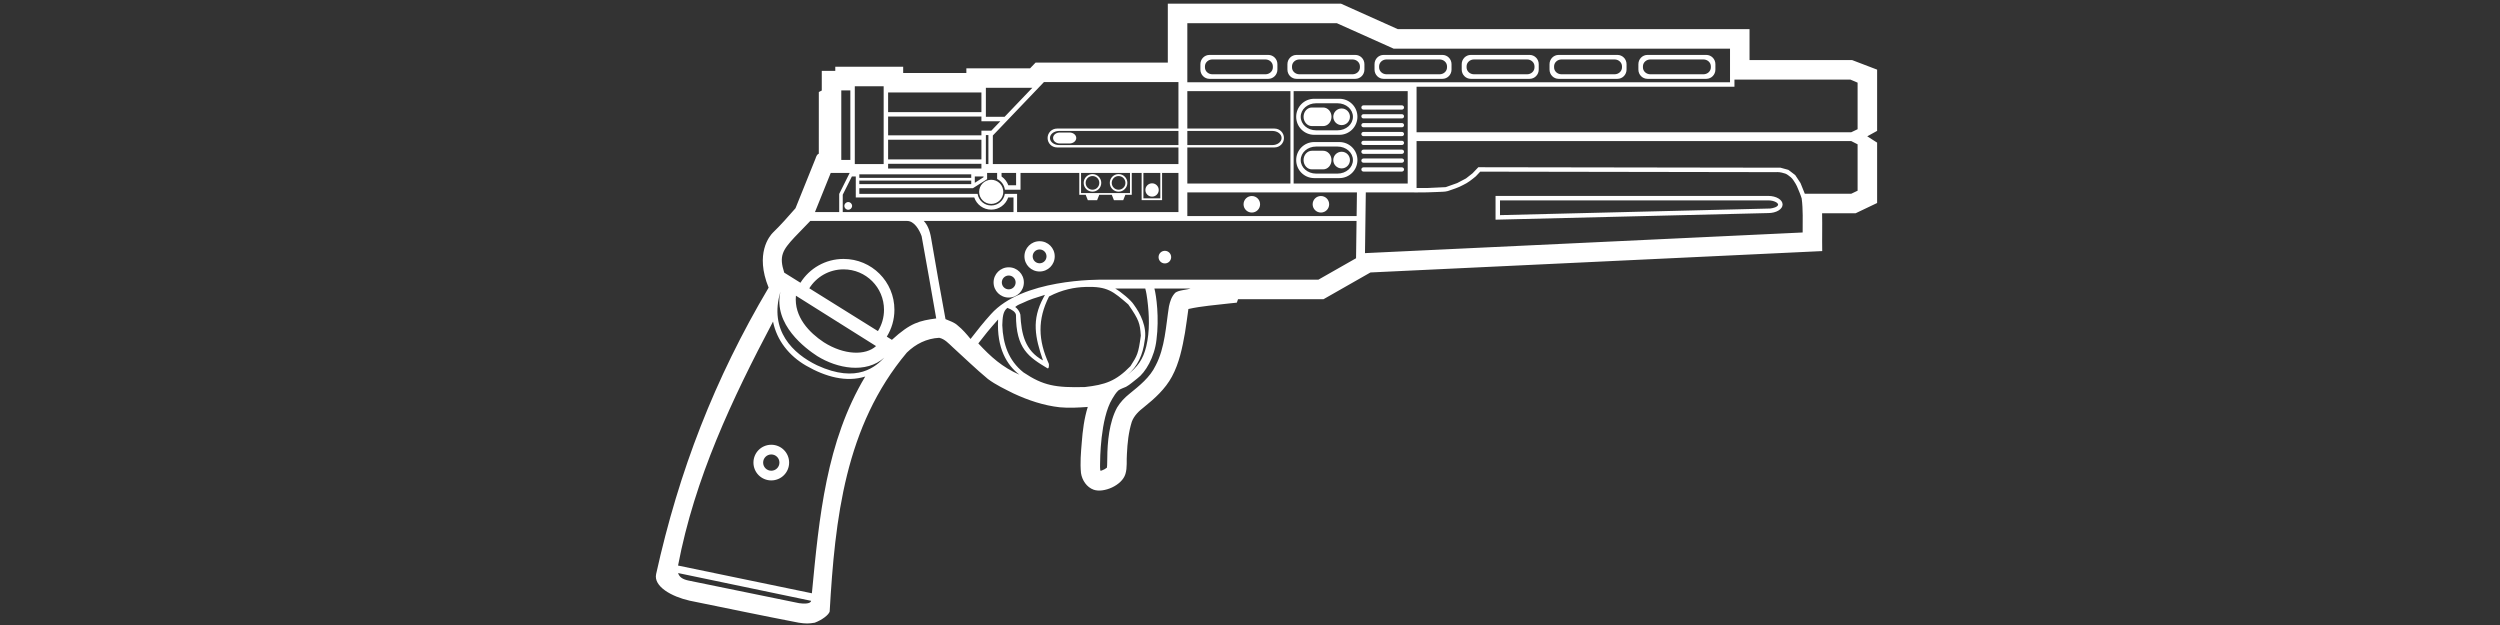 <?xml version="1.0" encoding="UTF-8" standalone="no"?>
<!-- Created with Inkscape (http://www.inkscape.org/) -->

<svg
   width="384"
   height="96"
   viewBox="0 0 101.6 25.4"
   version="1.1"
   id="svg5"
   inkscape:version="1.3.2 (091e20e, 2023-11-25, custom)"
   sodipodi:docname="Weapons_Turgle.svg"
   xml:space="preserve"
   xmlns:inkscape="http://www.inkscape.org/namespaces/inkscape"
   xmlns:sodipodi="http://sodipodi.sourceforge.net/DTD/sodipodi-0.dtd"
   xmlns="http://www.w3.org/2000/svg"
   xmlns:svg="http://www.w3.org/2000/svg"><rect x="0" y="0" width="101.6" height="25.4" fill="#333333" stroke="none"/><sodipodi:namedview
     id="namedview7"
     pagecolor="#ffffff"
     bordercolor="#999999"
     borderopacity="1"
     inkscape:pageshadow="0"
     inkscape:pageopacity="0"
     inkscape:pagecheckerboard="true"
     inkscape:document-units="px"
     showgrid="false"
     width="384mm"
     units="px"
     borderlayer="false"
     showborder="true"
     inkscape:showpageshadow="true"
     inkscape:zoom="1.8101934"
     inkscape:cx="166.28058"
     inkscape:cy="19.058737"
     inkscape:window-width="1920"
     inkscape:window-height="1017"
     inkscape:window-x="-8"
     inkscape:window-y="-8"
     inkscape:window-maximized="1"
     inkscape:current-layer="svg5"
     inkscape:snap-global="true"
     inkscape:snap-nodes="true"
     inkscape:deskcolor="#d1d1d1" /><defs
     id="defs2"><inkscape:path-effect
       effect="fill_between_many"
       method="originald"
       linkedpaths="#path269,0,1"
       id="path-effect8" /></defs><g
     inkscape:label="Layer 1"
     inkscape:groupmode="layer"
     id="layer1" /><inkscape:templateinfo><inkscape:name>Weapon SVG</inkscape:name><inkscape:author>Soulbruh</inkscape:author><inkscape:shortdesc>Used for weapons in BFII</inkscape:shortdesc><inkscape:date>2021-07-24</inkscape:date></inkscape:templateinfo><path
     id="path40-8"
     d="M 47.46,0.149 V 0.185 V 2.543 H 42.087 C 42.012,2.621 41.937,2.698 41.863,2.776 H 39.273 V 2.966 H 36.705 V 2.712 H 33.946 V 2.881 H 33.397 V 3.679 C 33.357,3.699 33.317,3.72 33.277,3.74 C 33.277,4.576 33.278,5.413 33.276,6.247 C 33.191,6.279 33.168,6.374 33.14,6.45 C 32.869,7.121 32.599,7.792 32.329,8.463 C 32.031,8.803 31.733,9.143 31.407,9.458 C 31.281,9.586 30.671,10.3 31.237,11.69 C 29.042,15.394 27.591,19.141 26.665,23.329 C 26.553,23.836 27.298,24.247 28.025,24.411 C 29.503,24.711 30.978,25.021 32.459,25.306 C 32.733,25.348 32.874,25.348 33.113,25.306 C 33.417,25.19 33.678,24.989 33.718,24.852 C 33.935,21.076 34.344,17.32 36.853,14.33 C 37.215,13.976 37.661,13.755 38.169,13.728 C 38.393,13.776 38.55,13.956 38.711,14.104 C 39.19,14.538 39.653,14.991 40.151,15.404 C 40.471,15.641 40.834,15.812 41.189,15.99 C 41.784,16.267 42.416,16.48 43.07,16.552 C 43.449,16.588 43.829,16.564 44.207,16.538 C 44.06,17.009 43.999,17.5 43.962,17.99 C 43.927,18.399 43.892,18.812 43.931,19.222 C 43.974,19.515 44.162,19.802 44.449,19.903 C 44.853,20.042 45.596,19.73 45.736,19.266 C 45.819,19 45.775,18.716 45.798,18.445 C 45.818,18.008 45.864,17.564 45.996,17.142 C 46.087,16.894 46.285,16.704 46.488,16.549 C 46.927,16.197 47.357,15.808 47.627,15.306 C 47.925,14.755 48.05,14.133 48.158,13.522 C 48.212,13.202 48.249,12.879 48.296,12.558 C 48.841,12.435 49.4,12.399 49.954,12.332 C 50.057,12.321 50.161,12.31 50.264,12.3 C 50.281,12.253 50.297,12.206 50.314,12.159 H 53.789 C 54.424,11.797 55.06,11.435 55.695,11.073 C 61.815,10.782 67.935,10.493 74.055,10.204 C 74.046,9.691 74.062,9.178 74.05,8.666 H 75.414 L 76.286,8.25 V 5.796 L 75.885,5.54 L 76.286,5.319 V 2.83 L 75.272,2.442 H 71.101 V 1.184 H 56.805 C 56.036,0.839 55.266,0.494 54.497,0.149 Z M 48.253,0.942 H 54.328 C 55.098,1.287 55.868,1.632 56.637,1.977 H 70.308 V 3.343 H 48.253 Z M 49.154,2.232 C 48.949,2.232 48.784,2.4 48.784,2.609 V 2.827 C 48.784,3.036 48.949,3.204 49.154,3.204 H 51.544 C 51.749,3.204 51.914,3.036 51.914,2.827 V 2.609 C 51.914,2.4 51.749,2.232 51.544,2.232 Z M 52.69,2.232 C 52.485,2.232 52.321,2.4 52.321,2.609 V 2.827 C 52.321,3.036 52.485,3.204 52.69,3.204 H 55.08 C 55.285,3.204 55.45,3.036 55.45,2.827 V 2.609 C 55.45,2.4 55.285,2.232 55.08,2.232 Z M 56.23,2.232 C 56.025,2.232 55.861,2.4 55.861,2.609 V 2.827 C 55.861,3.036 56.025,3.204 56.23,3.204 H 58.62 C 58.825,3.204 58.99,3.036 58.99,2.827 V 2.609 C 58.99,2.4 58.825,2.232 58.62,2.232 Z M 59.774,2.232 C 59.569,2.232 59.404,2.4 59.404,2.609 V 2.827 C 59.404,3.036 59.569,3.204 59.774,3.204 H 62.164 C 62.369,3.204 62.534,3.036 62.534,2.827 V 2.609 C 62.534,2.4 62.369,2.232 62.164,2.232 Z M 63.343,2.232 C 63.138,2.232 62.973,2.4 62.973,2.609 V 2.827 C 62.973,3.036 63.138,3.204 63.343,3.204 H 65.733 C 65.938,3.204 66.103,3.036 66.103,2.827 V 2.609 C 66.103,2.4 65.938,2.232 65.733,2.232 Z M 66.954,2.232 C 66.749,2.232 66.584,2.4 66.584,2.609 V 2.827 C 66.584,3.036 66.749,3.204 66.954,3.204 H 69.344 C 69.549,3.204 69.714,3.036 69.714,2.827 V 2.609 C 69.714,2.4 69.549,2.232 69.344,2.232 Z M 49.272,2.416 H 51.426 C 51.594,2.416 51.729,2.541 51.729,2.696 V 2.739 C 51.729,2.894 51.594,3.019 51.426,3.019 H 49.272 C 49.104,3.019 48.969,2.894 48.969,2.739 V 2.696 C 48.969,2.541 49.104,2.416 49.272,2.416 Z M 52.81,2.416 H 54.964 C 55.132,2.416 55.267,2.541 55.267,2.696 V 2.739 C 55.267,2.894 55.132,3.019 54.964,3.019 H 52.81 C 52.642,3.019 52.507,2.894 52.507,2.739 V 2.696 C 52.507,2.541 52.642,2.416 52.81,2.416 Z M 56.35,2.416 H 58.504 C 58.672,2.416 58.807,2.541 58.807,2.696 V 2.739 C 58.807,2.894 58.672,3.019 58.504,3.019 H 56.35 C 56.182,3.019 56.047,2.894 56.047,2.739 V 2.696 C 56.047,2.541 56.182,2.416 56.35,2.416 Z M 59.905,2.416 H 62.059 C 62.227,2.416 62.362,2.541 62.362,2.696 V 2.739 C 62.362,2.894 62.227,3.019 62.059,3.019 H 59.905 C 59.737,3.019 59.602,2.894 59.602,2.739 V 2.696 C 59.602,2.541 59.737,2.416 59.905,2.416 Z M 63.461,2.416 H 65.615 C 65.783,2.416 65.918,2.541 65.918,2.696 V 2.739 C 65.918,2.894 65.783,3.019 65.615,3.019 H 63.461 C 63.293,3.019 63.158,2.894 63.158,2.739 V 2.696 C 63.158,2.541 63.293,2.416 63.461,2.416 Z M 67.072,2.416 H 69.226 C 69.394,2.416 69.529,2.541 69.529,2.696 V 2.739 C 69.529,2.894 69.394,3.019 69.226,3.019 H 67.072 C 66.904,3.019 66.769,2.894 66.769,2.739 V 2.696 C 66.769,2.541 66.904,2.416 67.072,2.416 Z M 70.488,3.235 H 75.201 L 75.493,3.359 V 5.251 L 75.236,5.374 H 57.569 V 3.524 H 70.488 Z M 42.426,3.335 H 47.892 V 3.335 V 5.225 H 42.958 C 42.745,5.225 42.574,5.396 42.574,5.608 C 42.574,5.821 42.745,5.992 42.958,5.992 H 47.892 V 6.668 V 6.668 H 40.349 V 5.507 L 40.349,5.507 V 5.507 C 40.355,5.502 40.36,5.496 40.365,5.49 C 40.423,5.43 40.48,5.37 40.538,5.31 C 40.66,5.182 40.782,5.055 40.904,4.927 C 40.962,4.867 41.019,4.807 41.076,4.747 C 41.509,4.294 41.942,3.842 42.375,3.389 C 42.392,3.371 42.409,3.353 42.426,3.335 Z M 34.739,3.505 H 35.912 V 6.668 H 34.739 Z M 40.066,3.569 H 41.953 L 40.827,4.747 H 40.066 Z M 34.19,3.674 H 34.558 V 6.499 H 34.19 Z M 48.253,3.704 H 52.443 V 7.459 H 48.253 V 5.992 H 51.796 C 52.009,5.992 52.18,5.821 52.18,5.608 C 52.18,5.396 52.009,5.225 51.796,5.225 H 48.253 Z M 52.573,3.704 H 57.209 V 7.459 H 52.573 Z M 36.093,3.759 H 39.885 V 4.557 H 36.093 Z M 53.41,4.014 C 53.004,4.014 52.677,4.34 52.677,4.746 C 52.677,5.152 53.004,5.479 53.41,5.479 H 54.433 C 54.839,5.479 55.166,5.152 55.166,4.746 C 55.166,4.34 54.839,4.014 54.433,4.014 Z M 53.485,4.197 H 54.358 C 54.704,4.197 54.983,4.442 54.983,4.746 C 54.983,5.051 54.704,5.296 54.358,5.296 H 53.485 C 53.139,5.296 52.861,5.051 52.861,4.746 C 52.861,4.442 53.139,4.197 53.485,4.197 Z M 55.411,4.281 C 55.363,4.281 55.325,4.32 55.325,4.367 C 55.325,4.415 55.363,4.454 55.411,4.454 H 56.974 C 57.022,4.454 57.06,4.415 57.06,4.367 C 57.06,4.32 57.022,4.281 56.974,4.281 Z M 53.315,4.369 C 53.128,4.369 52.977,4.537 52.977,4.746 C 52.977,4.955 53.128,5.124 53.315,5.124 H 53.774 C 53.961,5.124 54.112,4.955 54.112,4.746 C 54.112,4.537 53.961,4.369 53.774,4.369 Z M 54.524,4.408 C 54.336,4.408 54.185,4.559 54.185,4.746 C 54.185,4.934 54.336,5.085 54.524,5.085 C 54.711,5.085 54.862,4.934 54.862,4.746 C 54.862,4.559 54.711,4.408 54.524,4.408 Z M 55.411,4.641 C 55.363,4.641 55.325,4.68 55.325,4.727 C 55.325,4.775 55.363,4.813 55.411,4.813 H 56.974 C 57.022,4.813 57.06,4.775 57.06,4.727 C 57.06,4.68 57.022,4.641 56.974,4.641 Z M 36.093,4.737 H 39.885 V 4.927 H 40.655 L 40.288,5.31 H 39.885 V 5.5 H 36.093 Z M 55.411,5.001 C 55.363,5.001 55.325,5.04 55.325,5.087 C 55.325,5.135 55.363,5.173 55.411,5.173 H 56.974 C 57.022,5.173 57.06,5.135 57.06,5.087 C 57.06,5.04 57.022,5.001 56.974,5.001 Z M 43.046,5.321 H 47.892 V 5.896 H 43.046 C 42.838,5.896 42.67,5.767 42.67,5.608 C 42.67,5.449 42.838,5.321 43.046,5.321 Z M 48.253,5.321 H 51.708 C 51.916,5.321 52.084,5.449 52.084,5.608 C 52.084,5.767 51.916,5.896 51.708,5.896 H 48.253 Z M 55.411,5.361 C 55.363,5.361 55.325,5.4 55.325,5.447 C 55.325,5.495 55.363,5.533 55.411,5.533 H 56.974 C 57.022,5.533 57.06,5.495 57.06,5.447 C 57.06,5.4 57.022,5.361 56.974,5.361 Z M 43.071,5.385 C 42.919,5.385 42.797,5.485 42.797,5.608 C 42.797,5.732 42.919,5.831 43.071,5.831 H 43.465 C 43.616,5.831 43.739,5.732 43.739,5.608 C 43.739,5.485 43.616,5.385 43.465,5.385 Z M 40.066,5.49 H 40.169 V 6.668 H 40.066 Z M 36.093,5.68 H 39.885 V 6.478 H 36.093 Z M 55.411,5.721 C 55.363,5.721 55.325,5.759 55.325,5.807 C 55.325,5.855 55.363,5.893 55.411,5.893 H 56.974 C 57.022,5.893 57.06,5.855 57.06,5.807 C 57.06,5.759 57.022,5.721 56.974,5.721 Z M 57.569,5.734 H 75.236 L 75.493,5.865 V 7.75 C 75.407,7.791 75.321,7.832 75.236,7.873 H 73.347 L 73.172,7.438 L 72.958,7.115 L 72.68,6.903 L 72.359,6.815 L 60.079,6.796 L 59.845,7.042 L 59.579,7.251 L 59.22,7.44 L 58.755,7.605 L 58.041,7.639 H 57.569 Z M 53.41,5.773 C 53.004,5.773 52.677,6.099 52.677,6.505 C 52.677,6.911 53.004,7.238 53.41,7.238 H 54.433 C 54.839,7.238 55.166,6.911 55.166,6.505 C 55.166,6.099 54.839,5.773 54.433,5.773 Z M 53.485,5.956 H 54.358 C 54.704,5.956 54.983,6.201 54.983,6.505 C 54.983,6.81 54.704,7.055 54.358,7.055 H 53.485 C 53.139,7.055 52.861,6.81 52.861,6.505 C 52.861,6.201 53.139,5.956 53.485,5.956 Z M 55.411,6.081 C 55.363,6.081 55.325,6.119 55.325,6.167 C 55.325,6.215 55.363,6.253 55.411,6.253 H 56.974 C 57.022,6.253 57.06,6.215 57.06,6.167 C 57.06,6.119 57.022,6.081 56.974,6.081 Z M 53.315,6.127 C 53.128,6.127 52.977,6.296 52.977,6.505 C 52.977,6.714 53.128,6.883 53.315,6.883 H 53.774 C 53.961,6.883 54.112,6.714 54.112,6.505 C 54.112,6.296 53.961,6.127 53.774,6.127 Z M 54.524,6.167 C 54.336,6.167 54.185,6.318 54.185,6.505 C 54.185,6.693 54.336,6.844 54.524,6.844 C 54.711,6.844 54.862,6.693 54.862,6.505 C 54.862,6.318 54.711,6.167 54.524,6.167 Z M 55.411,6.441 C 55.363,6.441 55.325,6.479 55.325,6.527 C 55.325,6.575 55.363,6.613 55.411,6.613 H 56.974 C 57.022,6.613 57.06,6.575 57.06,6.527 C 57.06,6.479 57.022,6.441 56.974,6.441 Z M 36.093,6.658 H 39.885 V 6.848 H 36.093 Z M 55.411,6.801 C 55.363,6.801 55.325,6.839 55.325,6.887 C 55.325,6.935 55.363,6.973 55.411,6.973 H 56.974 C 57.022,6.973 57.06,6.935 57.06,6.887 C 57.06,6.839 57.022,6.801 56.974,6.801 Z M 60.156,6.976 C 64.154,6.983 68.153,6.989 72.151,6.996 C 72.266,6.987 72.383,7.001 72.493,7.038 C 72.578,7.053 72.652,7.102 72.717,7.157 C 72.799,7.21 72.862,7.286 72.912,7.37 C 72.999,7.494 73.061,7.634 73.114,7.776 C 73.125,7.809 73.139,7.841 73.153,7.873 H 73.152 C 73.161,7.894 73.169,7.915 73.177,7.936 C 73.188,7.962 73.196,7.989 73.204,8.016 C 73.208,8.028 73.213,8.04 73.216,8.053 H 73.217 C 73.218,8.056 73.219,8.059 73.22,8.062 C 73.281,8.521 73.258,8.985 73.26,9.448 C 67.331,9.728 61.402,10.007 55.473,10.287 C 55.484,9.464 55.495,8.642 55.506,7.82 H 56.828 C 57.015,7.819 57.202,7.82 57.389,7.82 V 7.82 C 57.449,7.821 57.509,7.821 57.569,7.821 V 7.821 C 57.855,7.821 58.141,7.818 58.427,7.802 C 58.565,7.79 58.706,7.803 58.841,7.764 C 59.05,7.692 59.265,7.627 59.46,7.519 C 59.65,7.432 59.815,7.3 59.976,7.167 C 60.036,7.103 60.096,7.04 60.156,6.976 Z M 33.761,7.028 H 34.531 L 34.105,7.88 V 8.619 H 33.12 C 33.333,8.089 33.547,7.558 33.761,7.028 Z M 40.116,7.028 H 40.523 V 7.275 C 40.692,7.355 40.814,7.517 40.839,7.711 H 41.474 V 7.028 H 43.862 V 7.918 H 44.123 L 44.209,8.135 H 44.587 L 44.673,7.918 H 44.929 L 44.929,7.846 H 43.934 V 7.028 H 45.923 V 7.846 H 44.929 L 44.929,7.918 H 45.184 L 45.27,8.135 H 45.648 L 45.734,7.918 H 45.995 V 7.028 H 46.396 V 8.133 H 47.227 V 7.028 H 47.892 V 8.619 H 41.334 V 7.88 H 40.836 C 40.794,8.147 40.563,8.351 40.283,8.351 C 40.003,8.351 39.772,8.147 39.73,7.88 H 34.923 V 7.649 H 39.539 L 40.116,7.281 Z M 40.703,7.028 H 41.294 V 7.53 H 40.979 C 40.927,7.386 40.83,7.259 40.703,7.172 Z M 46.468,7.028 H 47.155 V 8.061 H 46.468 Z M 44.398,7.075 C 44.201,7.075 44.041,7.234 44.041,7.432 C 44.041,7.63 44.201,7.789 44.398,7.789 C 44.596,7.789 44.755,7.63 44.755,7.432 C 44.755,7.234 44.596,7.075 44.398,7.075 Z M 45.459,7.075 C 45.261,7.075 45.102,7.234 45.102,7.432 C 45.102,7.63 45.261,7.789 45.459,7.789 C 45.657,7.789 45.816,7.63 45.816,7.432 C 45.816,7.234 45.657,7.075 45.459,7.075 Z M 34.923,7.084 H 39.471 V 7.228 H 34.923 Z M 44.398,7.154 C 44.552,7.154 44.676,7.278 44.676,7.432 C 44.676,7.586 44.552,7.71 44.398,7.71 C 44.244,7.71 44.121,7.586 44.121,7.432 C 44.121,7.278 44.244,7.154 44.398,7.154 Z M 45.459,7.154 C 45.613,7.154 45.737,7.278 45.737,7.432 C 45.737,7.586 45.613,7.71 45.459,7.71 C 45.305,7.71 45.181,7.586 45.181,7.432 C 45.181,7.278 45.305,7.154 45.459,7.154 Z M 34.62,7.172 H 34.779 V 8.024 H 39.593 C 39.69,8.313 39.961,8.52 40.283,8.52 C 40.605,8.52 40.876,8.313 40.973,8.024 H 41.189 V 8.619 H 34.249 V 7.913 C 34.373,7.666 34.496,7.419 34.62,7.172 Z M 39.616,7.172 H 39.971 C 39.975,7.177 39.97,7.194 39.971,7.202 C 39.853,7.278 39.734,7.353 39.616,7.429 Z M 40.283,7.306 C 40.011,7.306 39.792,7.525 39.792,7.797 C 39.792,8.069 40.011,8.287 40.283,8.287 C 40.555,8.287 40.774,8.069 40.774,7.797 C 40.774,7.525 40.555,7.306 40.283,7.306 Z M 34.923,7.339 H 39.471 V 7.483 H 34.923 Z M 46.82,7.45 C 46.67,7.45 46.549,7.571 46.549,7.721 C 46.549,7.871 46.67,7.991 46.82,7.991 C 46.97,7.991 47.091,7.871 47.091,7.721 C 47.091,7.571 46.97,7.45 46.82,7.45 Z M 48.253,7.82 H 55.146 L 55.133,8.782 H 48.253 Z M 60.779,7.962 V 8.928 L 71.863,8.659 C 72.186,8.659 72.445,8.504 72.445,8.311 C 72.445,8.118 72.186,7.962 71.863,7.962 Z M 50.874,7.966 C 50.688,7.966 50.538,8.116 50.538,8.302 C 50.538,8.488 50.688,8.638 50.874,8.638 C 51.06,8.638 51.21,8.488 51.21,8.302 C 51.21,8.116 51.06,7.966 50.874,7.966 Z M 53.682,7.966 C 53.495,7.966 53.346,8.116 53.346,8.302 C 53.346,8.488 53.495,8.638 53.682,8.638 C 53.868,8.638 54.017,8.488 54.017,8.302 C 54.017,8.116 53.868,7.966 53.682,7.966 Z M 60.96,8.143 H 71.782 C 71.898,8.141 72.019,8.146 72.127,8.192 C 72.182,8.219 72.262,8.251 72.262,8.325 C 72.238,8.414 72.059,8.461 71.941,8.474 C 68.281,8.567 64.62,8.654 60.96,8.743 Z M 34.472,8.211 C 34.385,8.211 34.315,8.281 34.315,8.368 C 34.315,8.455 34.385,8.525 34.472,8.525 C 34.559,8.525 34.629,8.455 34.629,8.368 C 34.629,8.281 34.559,8.211 34.472,8.211 Z M 32.93,8.979 H 36.85 C 37.16,8.969 37.367,9.354 37.455,9.598 C 37.66,10.711 37.851,11.827 38.048,12.941 C 37.375,13.033 37.009,13.112 36.247,13.811 L 36.039,13.681 C 36.235,13.365 36.349,12.992 36.349,12.59 C 36.349,11.445 35.427,10.523 34.282,10.523 C 33.542,10.523 32.895,10.909 32.53,11.491 L 31.871,11.08 C 31.655,10.41 31.796,10.173 32.29,9.642 C 32.414,9.517 32.734,9.186 32.93,8.979 Z M 37.542,8.979 C 41.04,8.979 48.037,8.979 48.037,8.979 H 55.13 L 55.11,10.495 L 53.579,11.366 H 44.965 C 44.562,11.357 41.543,11.342 40.27,12.77 C 39.978,13.09 39.709,13.432 39.443,13.775 C 39.283,13.579 39.119,13.387 38.921,13.228 C 38.782,13.097 38.595,13.044 38.425,12.969 C 38.219,11.875 38.031,10.773 37.84,9.675 C 37.789,9.364 37.69,9.133 37.542,8.979 Z M 42.249,9.803 C 41.908,9.803 41.633,10.078 41.633,10.419 C 41.633,10.76 41.908,11.034 42.249,11.034 C 42.59,11.034 42.864,10.76 42.864,10.419 C 42.864,10.078 42.59,9.803 42.249,9.803 Z M 42.249,10.138 C 42.405,10.138 42.53,10.263 42.53,10.419 C 42.53,10.574 42.405,10.7 42.249,10.7 C 42.093,10.7 41.968,10.574 41.968,10.419 C 41.968,10.263 42.093,10.138 42.249,10.138 Z M 47.34,10.193 C 47.198,10.193 47.084,10.308 47.084,10.45 C 47.084,10.592 47.198,10.706 47.34,10.706 C 47.482,10.706 47.596,10.592 47.596,10.45 C 47.596,10.308 47.482,10.193 47.34,10.193 Z M 40.995,10.863 C 40.654,10.863 40.379,11.137 40.379,11.478 C 40.379,11.819 40.654,12.093 40.995,12.093 C 41.336,12.093 41.61,11.819 41.61,11.478 C 41.61,11.137 41.336,10.863 40.995,10.863 Z M 34.282,10.947 C 35.193,10.947 35.926,11.68 35.926,12.59 C 35.926,12.909 35.835,13.205 35.679,13.456 L 32.89,11.716 C 33.18,11.253 33.694,10.947 34.282,10.947 Z M 40.995,11.197 C 41.15,11.197 41.275,11.322 41.275,11.478 C 41.275,11.634 41.15,11.759 40.995,11.759 C 40.839,11.759 40.714,11.634 40.714,11.478 C 40.714,11.322 40.839,11.197 40.995,11.197 Z M 44.112,11.662 C 45.009,11.631 45.231,11.838 45.853,12.372 C 46.302,13.014 46.327,13.153 46.363,13.639 C 46.265,14.375 46.219,14.449 45.941,14.881 C 45.348,15.491 44.91,15.637 44.093,15.729 C 42.903,15.761 42.399,15.674 41.595,15.135 C 40.985,14.651 40.762,13.979 40.733,13.217 C 40.744,12.901 40.756,12.654 40.94,12.512 C 41.117,12.575 41.277,12.679 41.289,12.8 C 41.289,14.176 41.804,14.508 42.573,14.97 C 42.603,14.981 42.617,14.941 42.623,14.92 C 42.627,14.902 42.634,14.81 42.623,14.781 C 42.186,13.82 42.16,12.982 42.633,12.049 C 43.167,11.767 43.685,11.673 44.112,11.662 Z M 46.543,11.725 C 46.586,11.876 46.608,12.029 46.628,12.182 C 46.707,12.804 46.731,13.459 46.585,14.074 C 46.456,14.611 46.233,14.905 45.814,15.241 C 46.24,14.896 46.45,14.394 46.517,13.857 C 46.634,13.284 46.33,12.726 46.082,12.385 C 45.968,12.2 45.543,11.851 45.323,11.726 C 45.62,11.726 45.917,11.727 46.214,11.727 C 46.324,11.726 46.433,11.726 46.543,11.725 Z M 46.915,11.726 H 48.383 C 48.213,11.784 47.907,11.788 47.764,11.896 C 47.61,12.055 47.555,12.238 47.507,12.448 C 47.38,13.247 47.349,14.126 46.965,14.855 C 46.735,15.338 46.306,15.675 45.9,16.005 C 45.703,16.162 45.528,16.347 45.398,16.563 C 45.078,17.15 45.003,17.977 45,18.615 C 44.992,18.745 45.003,18.876 44.985,19.006 C 44.926,19.055 44.857,19.091 44.784,19.117 C 44.757,19.126 44.721,19.149 44.714,19.106 C 44.701,19.029 44.708,18.947 44.707,18.868 C 44.707,18.709 44.714,17.009 45.203,16.207 C 45.272,16.088 45.35,15.965 45.447,15.87 C 45.54,15.799 45.658,15.77 45.762,15.72 C 45.93,15.629 46.067,15.493 46.22,15.38 C 46.551,15.137 46.921,14.515 46.999,13.809 C 47.116,12.907 46.992,12.012 46.915,11.726 Z M 31.716,11.857 C 31.419,13.197 32.746,14.167 33.214,14.472 C 34.02,14.973 35.193,15.2 35.94,14.532 C 35.616,14.87 34.855,15.609 33.208,14.847 C 32.229,14.376 31.245,13.437 31.716,11.857 Z M 42.467,11.983 C 42.445,12.02 42.425,12.058 42.406,12.096 C 41.915,13.001 42.067,13.712 42.387,14.648 C 41.653,14.248 41.508,13.576 41.468,12.785 C 41.444,12.685 41.386,12.593 41.314,12.521 C 41.294,12.503 41.254,12.484 41.266,12.468 C 41.359,12.388 41.47,12.352 41.58,12.303 C 41.84,12.174 42.118,12.091 42.394,12.006 C 42.418,11.999 42.442,11.991 42.467,11.983 Z M 32.346,12.017 C 33.488,12.73 34.461,13.353 35.603,14.065 C 35.178,14.454 34.305,14.435 33.48,13.91 C 32.894,13.523 32.266,12.882 32.346,12.017 Z M 40.563,12.983 C 40.5,14.163 40.926,14.84 41.429,15.228 C 40.73,14.918 40.271,14.507 39.759,13.956 C 40.025,13.609 40.187,13.406 40.563,12.983 Z M 31.416,13.069 C 31.567,13.831 32.07,14.463 32.759,14.86 C 33.55,15.317 34.397,15.546 35.163,15.302 C 33.579,17.951 33.293,20.995 32.995,24.111 L 27.556,22.984 C 28.231,19.438 29.748,16.222 31.416,13.069 Z M 31.345,18.075 C 30.943,18.075 30.62,18.398 30.62,18.8 C 30.62,19.201 30.943,19.524 31.345,19.524 C 31.746,19.524 32.07,19.201 32.07,18.8 C 32.07,18.398 31.746,18.075 31.345,18.075 Z M 31.345,18.469 C 31.528,18.469 31.676,18.616 31.676,18.8 C 31.676,18.983 31.528,19.13 31.345,19.13 C 31.161,19.13 31.014,18.983 31.014,18.8 C 31.014,18.616 31.161,18.469 31.345,18.469 Z M 27.558,23.289 L 32.964,24.417 C 32.941,24.555 32.641,24.536 32.476,24.513 C 30.977,24.206 29.478,23.9 27.978,23.593 C 27.754,23.545 27.607,23.459 27.558,23.289 Z"
     sodipodi:nodetypes="cccccccccccccccccccccccccccccccccccccccccccccccccccccccccccccccccccsssssssssssssssssssssssssssssssssssssssssssssssssssssssssssssssssssssssssssssssssssssssssssssssssssssssssssscccccccccccccsssccccccccssssccccccccccccccccccccccsssccccccccccccsssssssssssssssssssssssssssssssssssssssscccccccccssssssssccssscsssccssssssssssssssccccccccccsssssssccccccccccccccccccsssssssssssssssssssssssssssssssssssssssscccccssssssscccccccccccccccccccccccccccccccccccccccccccccccccccccccccccccccccccscccccccccccccccccsssssssssscccccssssssssssccccscccccccccccssssscccccsssssccccccccsscsssssssssscccccccsssssccccccssccccccccccccccccssssssssssssssssssssssccssssssccccccccccccccccccccccccccccccccccccccccccccccccccccccccccccccccsccccssssssssssccccc"
     fill="#ffffff&#10;" /></svg>
